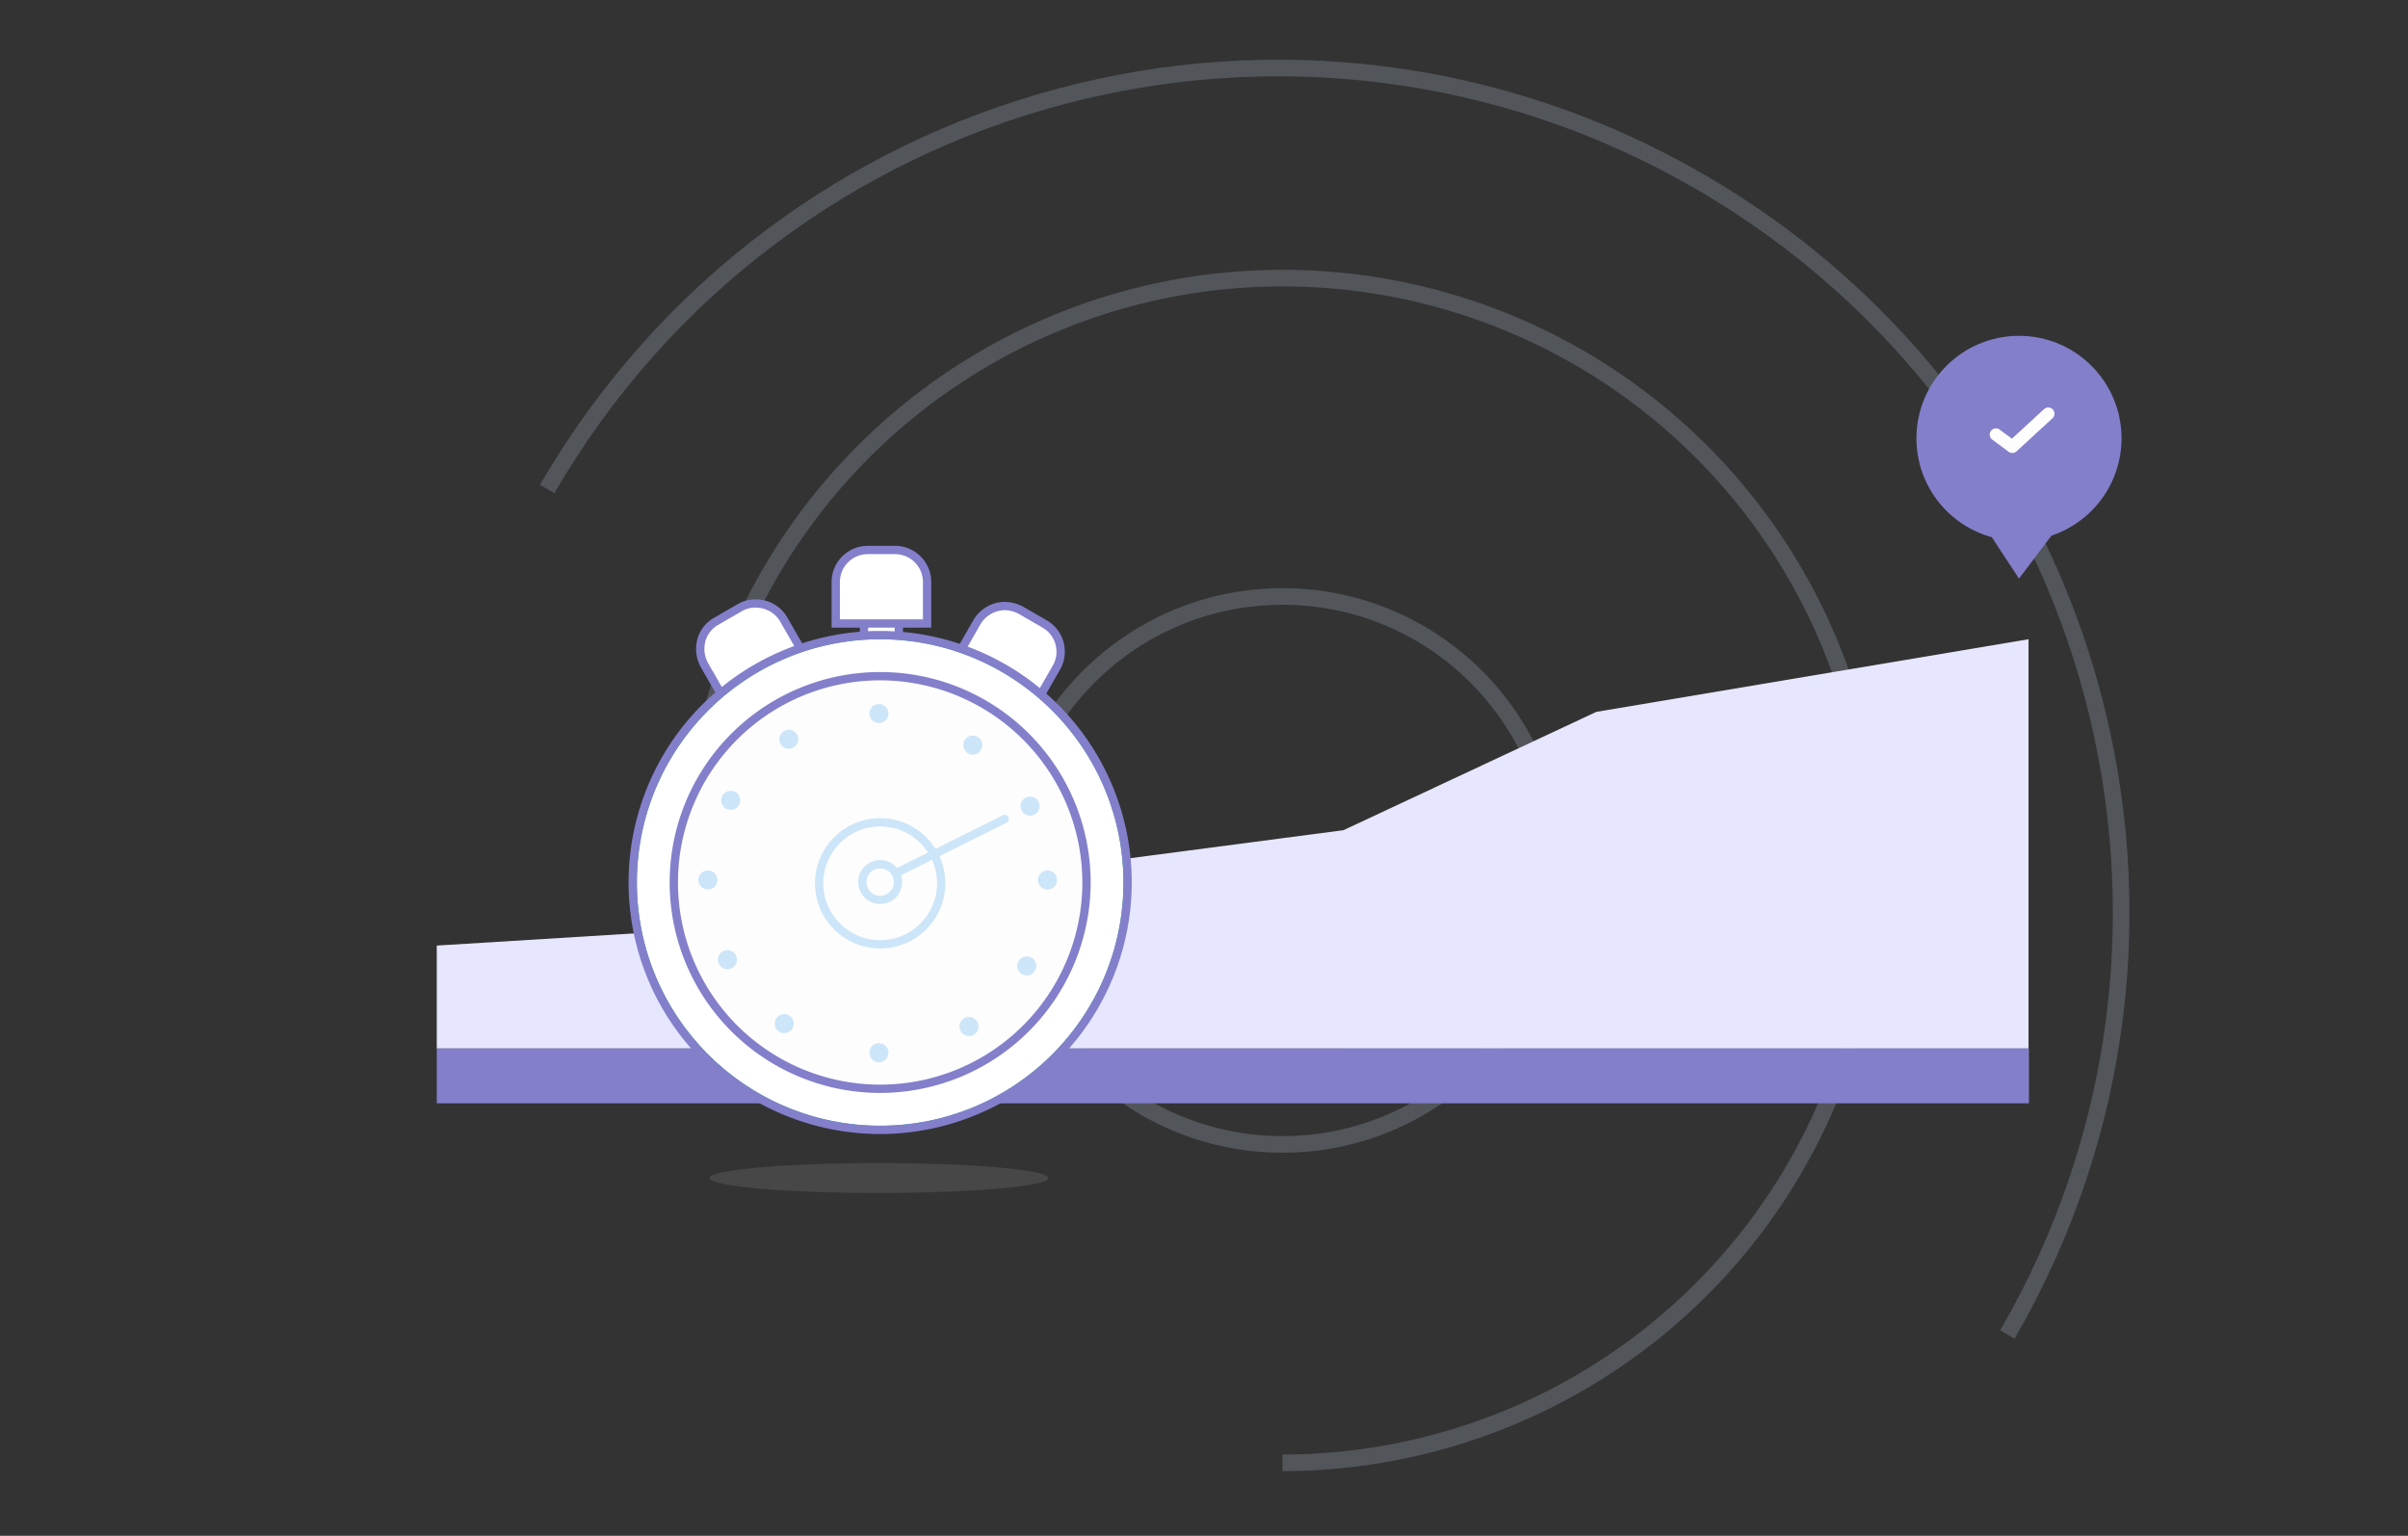 <svg id="Calque_1" data-name="Calque 1" xmlns="http://www.w3.org/2000/svg" viewBox="0 0 580 370"><rect x="0" y="0" width="580" height="370" fill="#333333" stroke="none"/><defs><style>.cls-1,.cls-11,.cls-12,.cls-13{fill:none;}.cls-1,.cls-11,.cls-12{stroke:#cde5f8;stroke-miterlimit:10;}.cls-1{stroke-width:4px;}.cls-1,.cls-4{opacity:0.2;}.cls-1,.cls-3{isolation:isolate;}.cls-2,.cls-3{fill:#e6e6ff;}.cls-3{opacity:0.1;}.cls-5{fill:#9a9694;}.cls-6{fill:#cde5f8;}.cls-7{fill:#fff;}.cls-8{fill:#837fcb;}.cls-9{fill:#1cae88;}.cls-10{fill:#fdfdfd;}.cls-11,.cls-12{stroke-width:2px;}.cls-12,.cls-13{stroke-linecap:round;}.cls-13{stroke:#fdfdfd;stroke-linejoin:round;stroke-width:3px;}</style></defs><title>kit2-2-purple</title><circle class="cls-1" cx="308.9" cy="209.7" r="66"/><path class="cls-1" d="M166.2,209.7A142.7,142.7,0,1,1,308.9,352.4"/><path class="cls-1" d="M131.8,117.8c56.3-97.1,180.6-130.3,277.7-74s130.3,180.6,74,277.7"/><polygon class="cls-2" points="105.2 227.8 197.6 222.1 233 211.9 323.6 200 384.5 171.5 488.6 154 488.6 252.6 105.2 252.6 105.2 227.8"/><polygon class="cls-3" points="323.6 200 323.6 252.6 488.6 252.6 488.6 154 384.5 171.5 323.6 200"/><g class="cls-4"><ellipse class="cls-5" cx="211.7" cy="283.8" rx="40.8" ry="3.6"/></g><circle class="cls-6" cx="252.3" cy="212" r="2.3"/><path class="cls-7" d="M174.7,169l-5-8.7a8.09,8.09,0,0,1-.8-5.9,7.43,7.43,0,0,1,3.6-4.7l5.7-3.3a7.56,7.56,0,0,1,3.9-1,7.73,7.73,0,0,1,6.7,3.9l5,8.7Z"/><path class="cls-8" d="M174.33,170.37l-5.5-9.57a9.09,9.09,0,0,1-.9-6.64,8.42,8.42,0,0,1,4.08-5.33l5.69-3.3a8.53,8.53,0,0,1,4.4-1.13,8.68,8.68,0,0,1,7.56,4.4l5.5,9.57Zm7.77-24a6.59,6.59,0,0,0-3.4.86l-5.7,3.31a6.48,6.48,0,0,0-3.13,4.07,7.13,7.13,0,0,0,.7,5.17l4.5,7.82,17.37-10-4.51-7.83A6.7,6.7,0,0,0,182.1,146.4Z"/><path class="cls-7" d="M249.4,169.6l-19.1-11,5-8.7A7.85,7.85,0,0,1,242,146a8.68,8.68,0,0,1,3.9,1l5.7,3.3a7.7,7.7,0,0,1,2.8,10.6Z"/><path class="cls-8" d="M249.77,171l-20.83-12,5.49-9.57A8.82,8.82,0,0,1,242,145a9.52,9.52,0,0,1,4.35,1.11l5.75,3.32a8.71,8.71,0,0,1,3.16,12Zm-18.11-12.74,17.37,10,4.5-7.83a6.7,6.7,0,0,0-2.42-9.23l-5.71-3.3A7.5,7.5,0,0,0,242,147a6.92,6.92,0,0,0-5.84,3.4Z"/><path class="cls-7" d="M215.1,134.9h-5.6a5.8,5.8,0,0,0-5.8,5.8v7.1h17.2v-7.1A5.74,5.74,0,0,0,215.1,134.9Z"/><rect class="cls-7" x="208.1" y="147.8" width="8.4" height="6.2"/><path class="cls-8" d="M217.5,155H207.1v-8.2h10.4Zm-8.4-2h6.4v-4.2h-6.4Z"/><path class="cls-7" d="M250,152.2l-4.9-2.8a5.83,5.83,0,0,0-7.9,2.1l-3.6,6.2,14.9,8.6,3.6-6.2A5.83,5.83,0,0,0,250,152.2Z"/><path class="cls-7" d="M174.2,151.5l4.9-2.8a5.83,5.83,0,0,1,7.9,2.1l3.6,6.2-14.9,8.6-3.6-6.2A5.76,5.76,0,0,1,174.2,151.5Z"/><path class="cls-7" d="M223.4,150.2H201.3v-10a7.7,7.7,0,0,1,7.7-7.7h6.6a7.7,7.7,0,0,1,7.7,7.7v10Z"/><path class="cls-8" d="M215.6,131.5H209a8.71,8.71,0,0,0-8.7,8.7v11h24v-11A8.71,8.71,0,0,0,215.6,131.5Zm6.7,17.7h-20v-9a6.71,6.71,0,0,1,6.7-6.7h6.6a6.71,6.71,0,0,1,6.7,6.7Z"/><rect class="cls-8" x="105.2" y="252.6" width="383.5" height="13.2"/><circle class="cls-8" cx="486.3" cy="105.6" r="24.7"/><polygon class="cls-8" points="479.1 128.4 486.3 139.4 494.6 128.4 479.1 128.4"/><path class="cls-9" d="M212,153a59.6,59.6,0,1,1-59.6,59.6M212,155a57.6,57.6,0,1,0,57.6,57.6A57.67,57.67,0,0,0,212,155Zm0-2-59.6,59.6,0,0A59.67,59.67,0,0,1,212,153"/><circle class="cls-7" cx="212" cy="212.6" r="58.6"/><circle class="cls-10" cx="212" cy="212.6" r="49.7"/><circle class="cls-11" cx="212" cy="212.8" r="14.7"/><circle class="cls-6" cx="211.7" cy="171.9" r="2.3"/><circle class="cls-6" cx="170.5" cy="212" r="2.3"/><circle class="cls-6" cx="252.3" cy="212" r="2.3"/><circle class="cls-6" cx="211.7" cy="253.6" r="2.3"/><circle class="cls-6" cx="233.4" cy="247.3" r="2.3"/><circle class="cls-6" cx="190" cy="178.1" r="2.3"/><circle class="cls-6" cx="176" cy="192.8" r="2.3"/><circle class="cls-6" cx="247.3" cy="232.7" r="2.3"/><circle class="cls-6" cx="248.1" cy="194.2" r="2.3"/><circle class="cls-6" cx="175.2" cy="231.2" r="2.3"/><circle class="cls-6" cx="188.9" cy="246.6" r="2.3"/><circle class="cls-6" cx="234.3" cy="179.5" r="2.3"/><circle class="cls-11" cx="212" cy="212.5" r="4.3"/><line class="cls-12" x1="215.9" y1="210.3" x2="242" y2="197.3"/><path class="cls-8" d="M212,263.3a50.7,50.7,0,1,1,50.7-50.7A50.75,50.75,0,0,1,212,263.3Zm0-99.4a48.7,48.7,0,1,0,48.7,48.7A48.76,48.76,0,0,0,212,163.9Z"/><path class="cls-8" d="M212,273.2a60.6,60.6,0,1,1,60.6-60.6A60.67,60.67,0,0,1,212,273.2ZM212,154a58.6,58.6,0,1,0,58.6,58.6A58.67,58.67,0,0,0,212,154Z"/><polyline class="cls-13" points="480.75 104.7 484.7 107.63 493.35 99.67"/></svg>